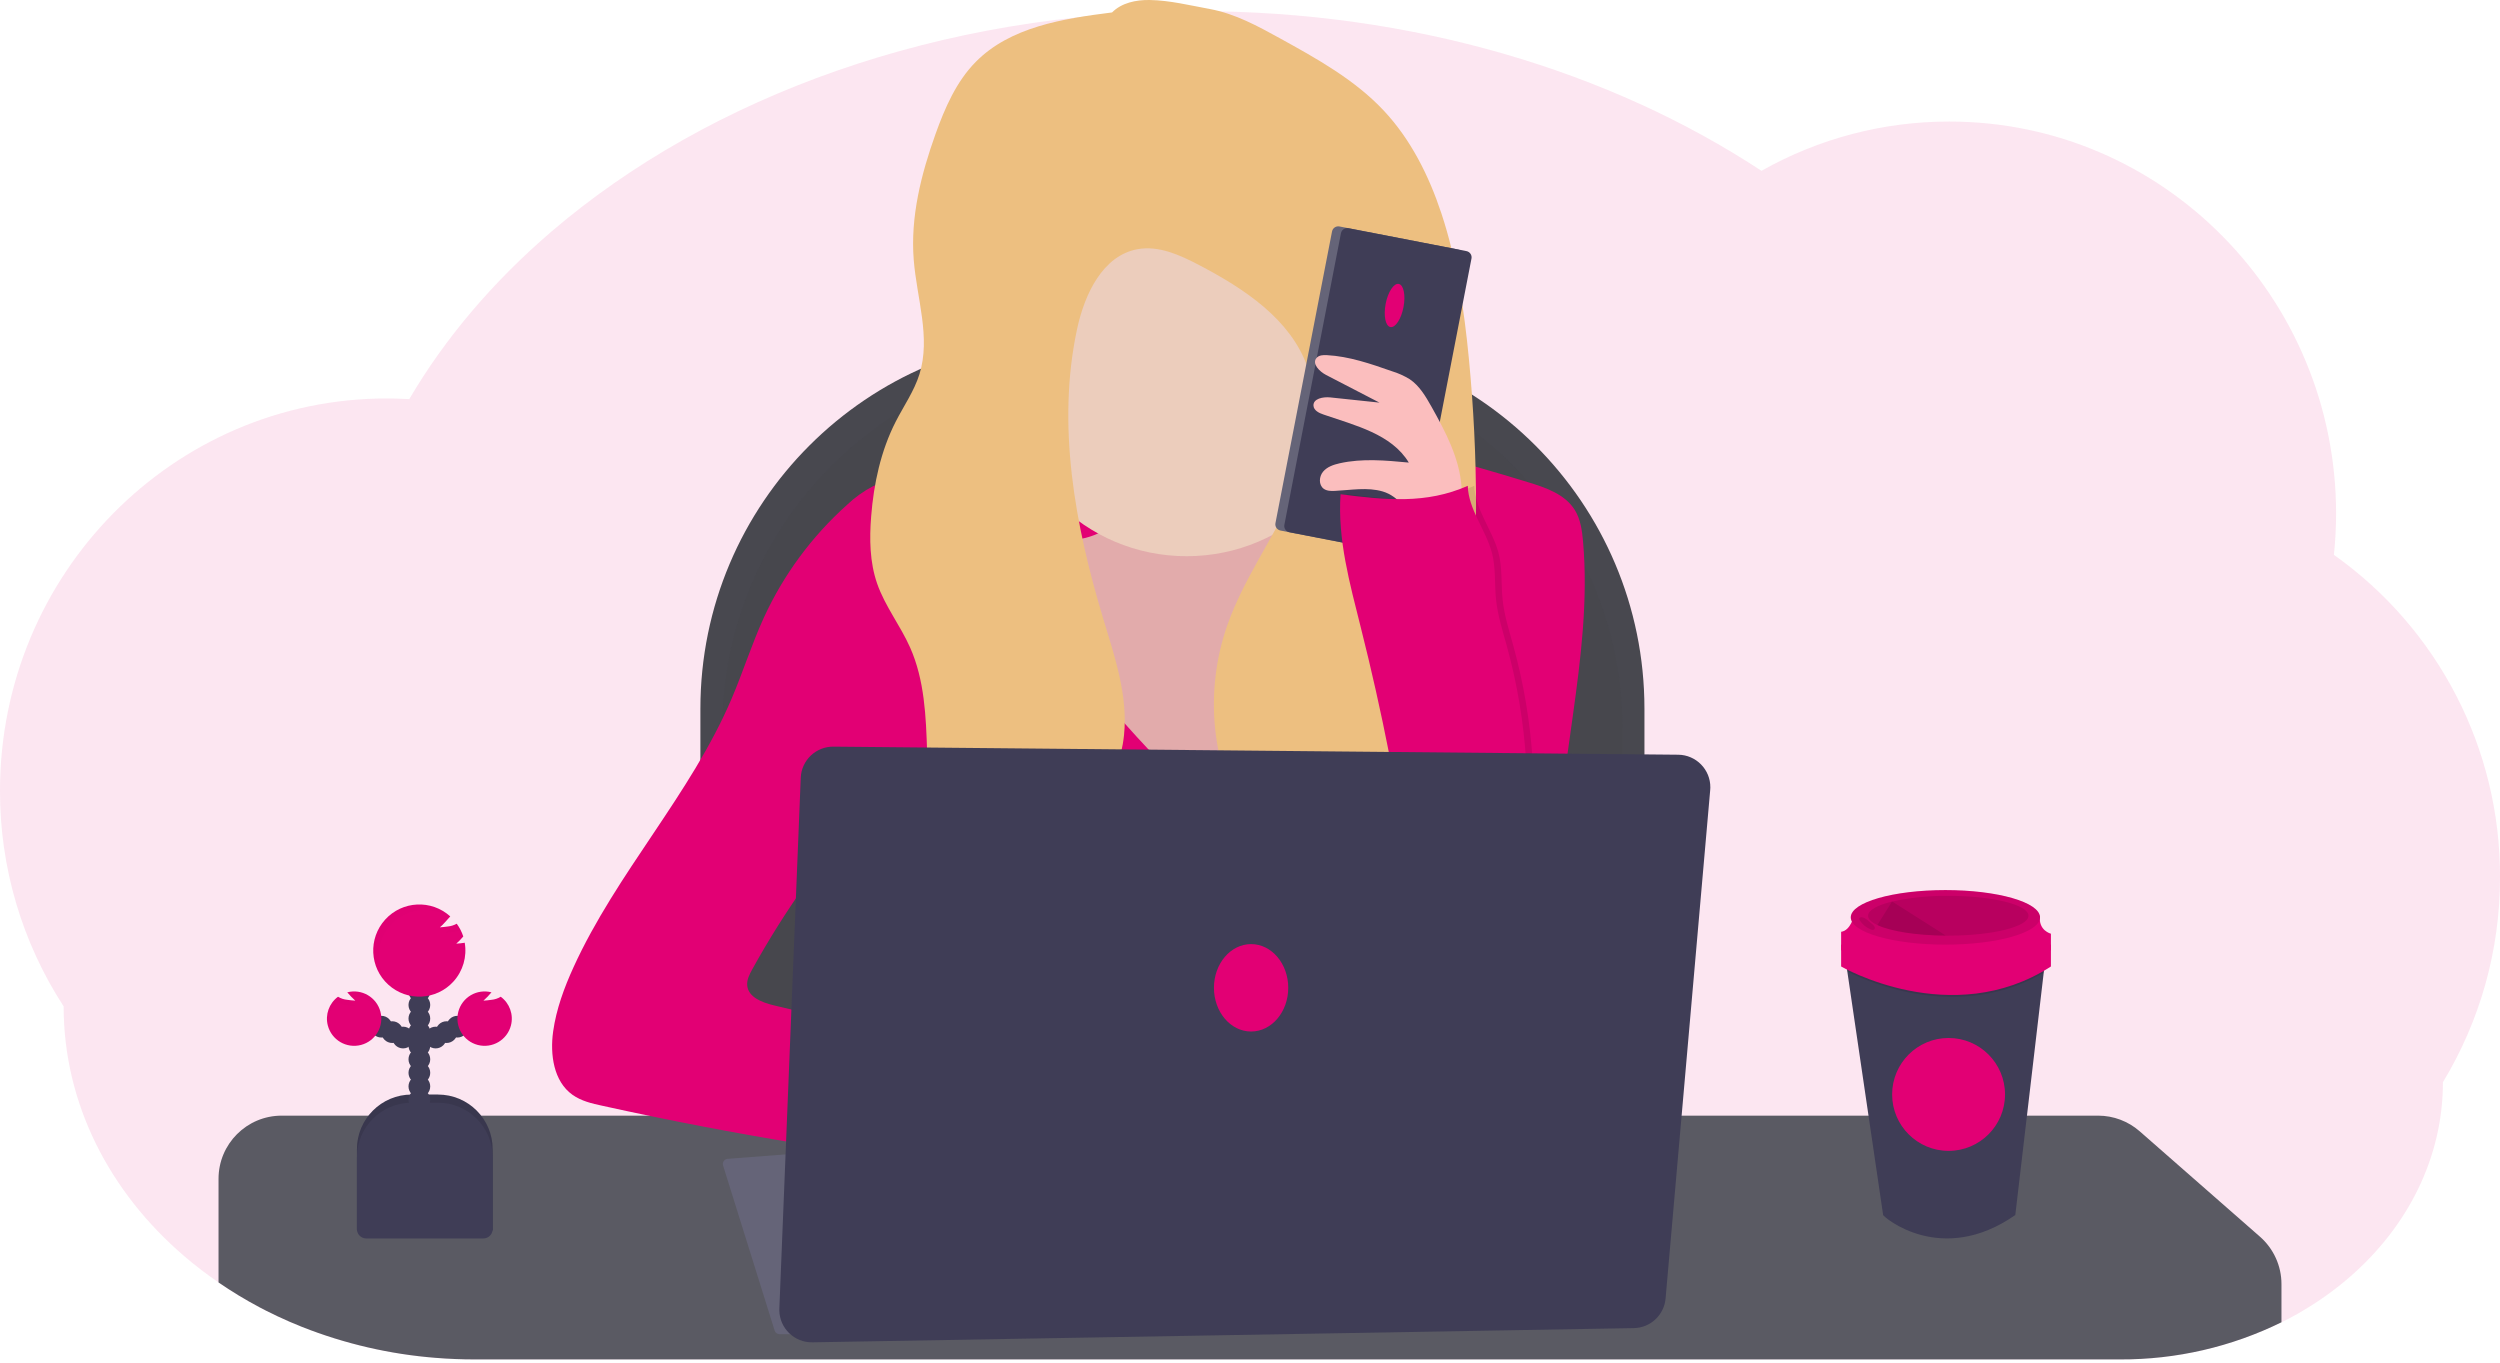<svg width="420" height="229" viewBox="0 0 420 229" fill="none" xmlns="http://www.w3.org/2000/svg">
<g clip-path="url(#clip0)">
<path opacity="0.1" d="M420 147.342C420.022 159.494 416.707 171.415 410.411 181.809C410.411 194.519 404.485 206.039 394.874 214.436C392.469 216.536 389.877 218.412 387.134 220.045C387.024 220.115 386.91 220.181 386.797 220.247C386.591 220.369 386.385 220.49 386.176 220.615L385.982 220.728C385.104 221.224 384.208 221.701 383.294 222.149C374.868 226.29 365.602 228.427 356.214 228.39H79.73C77.528 228.39 75.343 228.302 73.181 228.126C65.493 227.52 57.937 225.769 50.764 222.935C49.365 222.38 47.992 221.786 46.644 221.151C46.002 220.849 45.367 220.541 44.739 220.222C44.346 220.023 43.953 219.818 43.564 219.612C41.203 218.357 38.916 216.965 36.713 215.449C34.701 214.072 32.763 212.585 30.913 210.999C18.419 200.279 10.691 185.443 10.691 169.073C3.69 158.29 -0.026 145.705 1.03538e-05 132.844C1.03538e-05 96.447 29.092 66.94 64.983 66.94C66.084 66.94 67.185 66.973 68.287 67.032C68.445 67.032 68.599 67.032 68.757 67.054C74.807 56.741 82.895 47.265 92.62 38.924C119.142 16.199 157.904 1.873 201.082 1.873C237.362 1.873 270.526 11.988 295.927 28.699C305.554 23.259 316.425 20.406 327.483 20.421C363.366 20.421 392.465 49.927 392.465 86.325C392.461 88.626 392.337 90.928 392.098 93.219C409.651 105.647 420.059 125.835 420 147.342Z" fill="#E20074"/>
<path d="M180.181 56.545H213.748C248.274 56.541 276.264 84.531 276.267 119.057V119.06V203.765H117.666V119.06C117.666 84.535 145.656 56.545 180.181 56.545Z" fill="#48484F"/>
<path opacity="0.2" d="M183.853 59.953H210.077C244.602 59.95 272.592 87.94 272.596 122.465V122.468V200.356H121.337V122.468C121.337 87.943 149.328 59.953 183.853 59.953Z" fill="#414147"/>
<path d="M383.287 215.73V222.14C374.861 226.281 365.595 228.418 356.207 228.381H79.73C77.527 228.381 75.343 228.293 73.181 228.117C65.493 227.511 57.937 225.76 50.763 222.926C49.365 222.371 47.992 221.777 46.644 221.142C46.002 220.841 45.367 220.532 44.739 220.213C44.346 220.014 43.953 219.809 43.564 219.603C41.203 218.351 38.916 216.964 36.713 215.447V198.038C36.713 192.178 41.464 187.428 47.323 187.428H352.495C355.062 187.431 357.54 188.368 359.471 190.06L379.663 207.756C381.965 209.768 383.287 212.675 383.287 215.73Z" fill="#5A5A63"/>
<path d="M177.204 77.403C169.197 77.931 161.223 78.787 153.278 79.973C151.02 80.31 148.729 80.685 146.67 81.683C145.069 82.52 143.593 83.578 142.286 84.826C136.39 90.109 131.639 96.549 128.335 103.744C126.29 108.205 124.821 112.923 122.894 117.42C116.032 133.482 103.587 146.618 96.343 162.511C94.775 165.951 93.454 169.542 92.929 173.283C92.385 177.153 93.002 181.668 96.181 183.93C97.65 184.969 99.434 185.398 101.182 185.766C123.18 190.637 145.436 194.272 167.842 196.651C165.415 194.309 164.604 190.678 164.923 187.322C165.243 183.967 166.561 180.795 167.86 177.685C155.18 174.887 142.532 171.95 129.914 168.874C128.03 168.415 125.769 167.552 125.537 165.628C125.42 164.648 125.905 163.705 126.382 162.842C131.764 153.098 138.215 143.986 145.62 135.674C145.62 145.976 145.109 157.61 145.109 167.916H264.097C262.665 162.034 261.824 156.028 261.586 149.981C261.031 130.244 267.677 110.658 265.951 90.961C265.789 89.144 265.54 87.271 264.589 85.715C262.948 83.027 259.673 81.915 256.663 80.997C245.12 77.487 233.335 73.937 221.271 74.212C217.684 74.297 214.112 74.715 210.547 75.138C199.684 76.419 188.119 76.679 177.204 77.403Z" fill="#E20074"/>
<path d="M121.477 195.806L130.141 223.536C130.255 223.896 130.589 224.142 130.967 224.142H168.147L159.336 191.834L122.233 194.687C121.756 194.727 121.403 195.146 121.44 195.623C121.448 195.685 121.459 195.748 121.477 195.806Z" fill="#656478"/>
<path d="M185.035 89.327C183.42 90.256 181.536 90.59 179.7 90.909L167.853 92.966C165.548 93.366 163.121 93.821 161.344 95.344C157.709 98.454 158.495 104.178 159.596 108.833L161.799 118.173C163.459 125.192 165.155 132.296 168.558 138.655C174.502 149.754 185.406 157.746 197.396 161.597C201.681 162.974 206.207 163.87 210.679 163.378C219.439 162.416 226.932 156.171 231.551 148.663C236.169 141.155 238.368 132.447 240.384 123.863C242.319 115.647 244.158 107.313 244.033 98.869C243.996 96.24 243.732 93.494 242.33 91.266C239.257 86.372 232.292 86.005 226.583 86.908C225.695 87.051 224.773 87.205 223.918 86.937C221.348 86.137 221.289 82.609 220.188 80.16C218.106 75.541 211.931 74.723 206.883 75.141C201.835 75.56 193.975 76.099 189.576 78.959C185.347 81.695 189.995 86.467 185.035 89.327Z" fill="#FBBEBE"/>
<path opacity="0.1" d="M185.035 89.327C183.42 90.256 181.536 90.59 179.7 90.909L167.853 92.966C165.548 93.366 163.121 93.821 161.344 95.344C157.709 98.454 158.495 104.178 159.596 108.833L161.799 118.173C163.459 125.192 165.155 132.296 168.558 138.655C174.502 149.754 185.406 157.746 197.396 161.597C201.681 162.974 206.207 163.87 210.679 163.378C219.439 162.416 226.932 156.171 231.551 148.663C236.169 141.155 238.368 132.447 240.384 123.863C242.319 115.647 244.158 107.313 244.033 98.869C243.996 96.24 243.732 93.494 242.33 91.266C239.257 86.372 232.292 86.005 226.583 86.908C225.695 87.051 224.773 87.205 223.918 86.937C221.348 86.137 221.289 82.609 220.188 80.16C218.106 75.541 211.931 74.723 206.883 75.141C201.835 75.56 193.975 76.099 189.576 78.959C185.347 81.695 189.995 86.467 185.035 89.327Z" fill="black"/>
<path d="M175.229 99.849C177.02 103.608 178.364 107.595 180.53 111.153C182.252 113.98 184.459 116.473 186.654 118.951C192.341 125.383 198.101 131.866 205.139 136.764C208.054 121.792 215.096 107.929 225.467 96.746C228.5 93.49 232.296 90.281 236.746 90.402C239.506 90.48 242.054 91.849 244.353 93.373C246.923 95.072 249.353 97.044 251.2 99.493C254.118 103.392 255.378 108.33 255.605 113.194C255.833 118.059 255.077 122.912 254.328 127.721L250.473 152.58C250.249 154.019 249.937 155.609 248.762 156.472C248.094 156.894 247.341 157.166 246.559 157.265C232.546 159.992 218.103 158.223 203.825 158.083C188.038 157.933 171.815 159.732 156.861 154.709C156.079 154.445 155.268 154.14 154.739 153.513C154.39 153.039 154.141 152.503 154.005 151.93C150.521 140.652 153.315 128.533 155.382 116.913C157.019 107.705 158.183 98.421 158.873 89.092C158.936 88.251 168.173 90.109 169.204 90.704C172.013 92.367 173.878 97.014 175.229 99.849Z" fill="#E20074"/>
<path d="M199.353 93.442C216.385 93.442 230.192 79.635 230.192 62.603C230.192 45.571 216.385 31.764 199.353 31.764C182.321 31.764 168.514 45.571 168.514 62.603C168.514 79.635 182.321 93.442 199.353 93.442Z" fill="#ECCDBC"/>
<path d="M186.827 2.089C178.599 3.131 169.718 4.508 163.903 10.419C160.65 13.723 158.745 18.129 157.177 22.49C154.746 29.282 152.936 36.441 153.506 43.648C154.012 50.095 156.399 56.689 154.467 62.864C153.579 65.705 151.835 68.187 150.48 70.834C147.969 75.75 146.787 81.261 146.354 86.764C146.053 90.549 146.111 94.445 147.356 98.031C148.681 101.85 151.266 105.099 152.903 108.792C155.327 114.248 155.569 120.386 155.756 126.352C155.943 132.318 156.101 138.243 156.241 144.187C156.329 147.925 156.336 151.927 154.269 155.043C161.902 151.985 169.641 148.865 176.172 143.872C182.704 138.879 187.99 131.679 188.835 123.499C189.518 116.869 187.278 110.334 185.347 103.953C180.574 88.166 177.49 71.337 180.963 55.216C182.215 49.412 185.259 42.932 191.1 41.864C194.665 41.214 198.222 42.84 201.435 44.522C209.027 48.494 216.854 53.634 219.681 61.722C222.251 69.035 220.089 77.182 216.744 84.165C213.4 91.148 208.847 97.569 206.248 104.867C202.257 116.065 203.381 129.175 210.011 139.04C216.641 148.905 228.893 154.974 240.674 153.38C239.752 149.401 236.863 146.185 235.314 142.403C232.498 135.534 234.396 127.633 237.425 120.856C240.454 114.079 244.588 107.76 246.482 100.565C247.818 95.498 247.98 90.204 247.973 84.965C247.973 76.719 247.565 68.47 246.772 60.261C245.979 52.052 244.767 43.74 242.153 35.843C240.053 29.51 236.995 23.386 232.421 18.529C227.553 13.356 221.216 9.85 214.993 6.413C211.27 4.365 207.467 2.29 203.289 1.523C199.985 0.917 196.511 0.055 193.141 -0C190.85 -0.033 188.442 0.462 186.827 2.089Z" fill="#EDBF80"/>
<path d="M225.03 38.046L244.87 41.897C245.447 42.011 245.825 42.569 245.711 43.145L236.206 92.139C236.092 92.715 235.534 93.094 234.958 92.98L215.118 89.129C214.541 89.015 214.163 88.457 214.277 87.88L223.782 38.886C223.892 38.31 224.454 37.932 225.03 38.046Z" fill="#656478"/>
<path d="M226.528 38.336L246.368 42.187C246.945 42.301 247.323 42.859 247.209 43.435L237.704 92.429C237.59 93.005 237.032 93.383 236.456 93.27L216.616 89.418C216.039 89.305 215.661 88.747 215.775 88.17L225.28 39.176C225.394 38.6 225.952 38.225 226.528 38.336Z" fill="#3F3D56"/>
<path d="M235.784 51.613C236.172 49.612 235.817 47.861 234.991 47.7C234.165 47.54 233.181 49.032 232.792 51.032C232.404 53.033 232.759 54.784 233.585 54.944C234.411 55.105 235.396 53.613 235.784 51.613Z" fill="#E20074"/>
<path d="M240.472 68.294C239.503 66.579 238.467 64.806 236.834 63.708C235.894 63.132 234.884 62.68 233.831 62.361C230.273 61.116 226.657 59.861 222.894 59.662C222.281 59.633 221.579 59.662 221.179 60.132C220.357 61.098 221.66 62.412 222.787 62.996L231.753 67.64L223.488 66.766C222.288 66.638 220.577 66.965 220.665 68.169C220.724 68.958 221.59 69.388 222.339 69.637C227.644 71.473 233.776 72.912 236.68 77.714C232.81 77.347 228.856 76.98 225.063 77.832C224.024 78.067 222.949 78.43 222.27 79.249C221.59 80.068 221.513 81.452 222.369 82.102C222.897 82.494 223.61 82.505 224.27 82.469C226.962 82.34 229.722 81.804 232.307 82.571C234.892 83.339 237.186 86.048 236.294 88.589C238.585 88.794 241.294 88.589 243.413 87.601C245.748 86.5 245.693 84.429 245.549 81.933C245.245 77.042 242.818 72.479 240.472 68.294Z" fill="#FBBEBE"/>
<path opacity="0.1" d="M238.155 148.325C236.099 133.879 233.284 119.549 229.711 105.4C227.876 98.057 225.79 90.59 226.315 83.034C233.9 84 240.696 84.716 247.686 81.617C247.8 85.586 250.678 88.96 251.725 92.796C252.426 95.366 252.162 98.087 252.437 100.734C252.712 103.381 253.538 105.947 254.247 108.521C257.764 121.275 258.59 134.616 256.681 147.708C250.194 148.479 244.628 149.327 238.155 148.325Z" fill="black"/>
<path d="M237.054 148.325C234.998 133.879 232.182 119.549 228.61 105.4C226.774 98.057 224.689 90.59 225.214 83.034C232.799 84 239.595 84.716 246.585 81.617C246.699 85.586 249.577 88.96 250.623 92.796C251.324 95.366 251.06 98.087 251.335 100.734C251.611 103.381 252.437 105.947 253.145 108.521C256.663 121.275 257.489 134.616 255.58 147.708C249.092 148.479 243.527 149.327 237.054 148.325Z" fill="#E20074"/>
<path d="M130.931 219.835L134.525 130.669C134.642 127.721 137.084 125.404 140.032 125.434L281.936 126.792C284.95 126.822 287.366 129.292 287.337 132.303C287.337 132.442 287.329 132.586 287.314 132.725L279.818 218.146C279.575 220.929 277.27 223.077 274.476 223.124L136.478 225.511C133.464 225.562 130.978 223.161 130.927 220.143C130.927 220.044 130.927 219.941 130.931 219.835Z" fill="#3F3D56"/>
<path d="M210.184 173.295C213.63 173.295 216.425 170.007 216.425 165.952C216.425 161.897 213.63 158.609 210.184 158.609C206.737 158.609 203.942 161.897 203.942 165.952C203.942 170.007 206.737 173.295 210.184 173.295Z" fill="#E20074"/>
<path d="M343.636 160.906L343.343 163.425L338.57 204.125C326.128 212.8 316.45 204.463 316.366 204.125L310.352 163.234L310.011 160.906H343.636Z" fill="#3F3D56"/>
<path opacity="0.1" d="M343.636 160.906L343.343 163.425C329.326 171.575 314.372 165.231 310.352 163.234L310.011 160.906H343.636Z" fill="black"/>
<path d="M309.309 158.697V162.369C309.309 162.369 327.85 173.148 344.554 162.369V158.697H309.309Z" fill="#E20074"/>
<path d="M311.465 153.848C311.465 153.848 310.925 156.326 309.309 156.542V159.667H344.554V156.865C344.554 156.865 342.399 156.326 342.719 153.848H311.465Z" fill="#E20074"/>
<path d="M326.825 158.697C335.605 158.697 342.722 156.645 342.722 154.115C342.722 151.585 335.605 149.533 326.825 149.533C318.046 149.533 310.929 151.585 310.929 154.115C310.929 156.645 318.046 158.697 326.825 158.697Z" fill="#E20074"/>
<path opacity="0.1" d="M326.825 158.697C335.605 158.697 342.722 156.645 342.722 154.115C342.722 151.585 335.605 149.533 326.825 149.533C318.046 149.533 310.929 151.585 310.929 154.115C310.929 156.645 318.046 158.697 326.825 158.697Z" fill="black"/>
<path opacity="0.1" d="M340.78 153.846C340.78 155.682 334.752 157.187 327.31 157.187H326.913C321.917 157.15 317.599 156.453 315.396 155.41C314.402 154.94 313.836 154.408 313.836 153.846C313.836 152.914 315.378 152.069 317.875 151.464C320.977 150.784 324.145 150.465 327.321 150.505C334.752 150.505 340.78 152 340.78 153.846Z" fill="black"/>
<path opacity="0.1" d="M326.913 157.187C321.917 157.151 317.599 156.453 315.396 155.411L317.864 151.449L326.913 157.187Z" fill="black"/>
<path opacity="0.1" d="M312.834 154.103C312.643 154.063 312.39 154.129 312.353 154.32C312.349 154.415 312.375 154.514 312.426 154.595C312.849 155.26 313.458 155.785 314.181 156.097C314.306 156.166 314.442 156.211 314.582 156.225C314.732 156.244 314.879 156.166 314.949 156.034C314.989 155.92 314.982 155.799 314.923 155.693C314.809 155.495 314.655 155.322 314.468 155.194C313.976 154.808 313.473 154.21 312.834 154.103Z" fill="black"/>
<path d="M327.361 193.347C332.599 193.347 336.844 189.101 336.844 183.864C336.844 178.627 332.599 174.381 327.361 174.381C322.124 174.381 317.878 178.627 317.878 183.864C317.878 189.101 322.124 193.347 327.361 193.347Z" fill="#E20074"/>
<path d="M69.142 183.887H73.588C78.658 183.887 82.766 187.995 82.766 193.065V206.704H59.964V193.065C59.964 187.999 64.072 183.887 69.142 183.887Z" fill="#3F3D56"/>
<path opacity="0.1" d="M69.142 183.887H73.588C78.658 183.887 82.766 187.995 82.766 193.065V206.704H59.964V193.065C59.964 187.999 64.072 183.887 69.142 183.887Z" fill="black"/>
<path d="M70.453 188.905C71.46 188.905 72.278 188.088 72.278 187.081C72.278 186.073 71.46 185.256 70.453 185.256C69.445 185.256 68.628 186.073 68.628 187.081C68.628 188.088 69.445 188.905 70.453 188.905Z" fill="#3F3D56"/>
<path d="M70.453 186.624C71.46 186.624 72.278 185.807 72.278 184.799C72.278 183.792 71.46 182.975 70.453 182.975C69.445 182.975 68.628 183.792 68.628 184.799C68.628 185.807 69.445 186.624 70.453 186.624Z" fill="#3F3D56"/>
<path d="M70.453 184.341C71.46 184.341 72.278 183.524 72.278 182.516C72.278 181.508 71.46 180.691 70.453 180.691C69.445 180.691 68.628 181.508 68.628 182.516C68.628 183.524 69.445 184.341 70.453 184.341Z" fill="#3F3D56"/>
<path d="M70.453 182.061C71.46 182.061 72.278 181.244 72.278 180.237C72.278 179.229 71.46 178.412 70.453 178.412C69.445 178.412 68.628 179.229 68.628 180.237C68.628 181.244 69.445 182.061 70.453 182.061Z" fill="#3F3D56"/>
<path d="M70.453 179.782C71.46 179.782 72.278 178.965 72.278 177.957C72.278 176.95 71.46 176.133 70.453 176.133C69.445 176.133 68.628 176.95 68.628 177.957C68.628 178.965 69.445 179.782 70.453 179.782Z" fill="#3F3D56"/>
<path d="M70.453 177.501C71.46 177.501 72.278 176.684 72.278 175.676C72.278 174.668 71.46 173.852 70.453 173.852C69.445 173.852 68.628 174.668 68.628 175.676C68.628 176.684 69.445 177.501 70.453 177.501Z" fill="#3F3D56"/>
<path d="M70.453 175.222C71.46 175.222 72.278 174.405 72.278 173.397C72.278 172.389 71.46 171.572 70.453 171.572C69.445 171.572 68.628 172.389 68.628 173.397C68.628 174.405 69.445 175.222 70.453 175.222Z" fill="#3F3D56"/>
<path d="M73.192 176.132C74.199 176.132 75.016 175.315 75.016 174.307C75.016 173.299 74.199 172.482 73.192 172.482C72.184 172.482 71.367 173.299 71.367 174.307C71.367 175.315 72.184 176.132 73.192 176.132Z" fill="#3F3D56"/>
<path d="M75.016 175.222C76.024 175.222 76.841 174.405 76.841 173.397C76.841 172.389 76.024 171.572 75.016 171.572C74.008 171.572 73.192 172.389 73.192 173.397C73.192 174.405 74.008 175.222 75.016 175.222Z" fill="#3F3D56"/>
<path d="M76.841 174.307C77.849 174.307 78.665 173.491 78.665 172.483C78.665 171.475 77.849 170.658 76.841 170.658C75.833 170.658 75.016 171.475 75.016 172.483C75.016 173.491 75.833 174.307 76.841 174.307Z" fill="#3F3D56"/>
<path d="M70.453 172.942C71.46 172.942 72.278 172.125 72.278 171.118C72.278 170.11 71.46 169.293 70.453 169.293C69.445 169.293 68.628 170.11 68.628 171.118C68.628 172.125 69.445 172.942 70.453 172.942Z" fill="#3F3D56"/>
<path d="M70.453 170.661C71.46 170.661 72.278 169.844 72.278 168.836C72.278 167.829 71.46 167.012 70.453 167.012C69.445 167.012 68.628 167.829 68.628 168.836C68.628 169.844 69.445 170.661 70.453 170.661Z" fill="#3F3D56"/>
<path d="M70.453 168.378C71.46 168.378 72.278 167.561 72.278 166.553C72.278 165.545 71.46 164.729 70.453 164.729C69.445 164.729 68.628 165.545 68.628 166.553C68.628 167.561 69.445 168.378 70.453 168.378Z" fill="#3F3D56"/>
<path d="M70.453 166.099C71.46 166.099 72.278 165.282 72.278 164.274C72.278 163.266 71.46 162.449 70.453 162.449C69.445 162.449 68.628 163.266 68.628 164.274C68.628 165.282 69.445 166.099 70.453 166.099Z" fill="#3F3D56"/>
<path d="M78.016 158.392C77.564 158.458 77.109 158.506 76.654 158.535C77.079 158.165 77.472 157.757 77.832 157.324C77.579 156.557 77.208 155.837 76.731 155.183C76.279 155.437 75.78 155.595 75.262 155.646C74.811 155.712 74.355 155.76 73.9 155.793C74.499 155.305 75.057 154.57 75.644 153.957C72.476 151.086 67.578 151.325 64.707 154.493C61.836 157.662 62.075 162.559 65.243 165.43C68.412 168.301 73.309 168.062 76.18 164.894C77.784 163.125 78.482 160.716 78.071 158.363L78.016 158.392Z" fill="#E20074"/>
<path d="M84.114 167.456C83.647 167.743 83.123 167.915 82.579 167.967C82.128 168.033 81.672 168.084 81.217 168.113C81.702 167.68 82.153 167.21 82.568 166.711C80.127 166.076 77.634 167.537 76.995 169.978C76.36 172.42 77.821 174.913 80.263 175.552C82.704 176.187 85.197 174.725 85.836 172.284C86.309 170.47 85.626 168.554 84.114 167.445V167.456Z" fill="#E20074"/>
<path d="M67.718 176.132C68.725 176.132 69.542 175.315 69.542 174.307C69.542 173.299 68.725 172.482 67.718 172.482C66.71 172.482 65.893 173.299 65.893 174.307C65.893 175.315 66.71 176.132 67.718 176.132Z" fill="#3F3D56"/>
<path d="M65.893 175.222C66.901 175.222 67.718 174.405 67.718 173.397C67.718 172.389 66.901 171.572 65.893 171.572C64.885 171.572 64.068 172.389 64.068 173.397C64.068 174.405 64.885 175.222 65.893 175.222Z" fill="#3F3D56"/>
<path d="M64.068 174.307C65.076 174.307 65.893 173.491 65.893 172.483C65.893 171.475 65.076 170.658 64.068 170.658C63.061 170.658 62.244 171.475 62.244 172.483C62.244 173.491 63.061 174.307 64.068 174.307Z" fill="#3F3D56"/>
<path d="M56.795 167.456C57.262 167.743 57.787 167.919 58.33 167.967C58.782 168.033 59.237 168.084 59.692 168.113C59.208 167.68 58.756 167.21 58.341 166.711C60.782 166.076 63.275 167.537 63.914 169.978C64.549 172.42 63.088 174.913 60.647 175.552C58.205 176.187 55.712 174.725 55.074 172.284C54.6 170.47 55.283 168.554 56.795 167.445V167.456Z" fill="#E20074"/>
<path d="M69.142 185.256H73.588C78.658 185.256 82.766 189.364 82.766 194.434V206.502C82.766 207.361 82.069 208.059 81.21 208.059H61.52C60.661 208.059 59.964 207.361 59.964 206.502V194.434C59.964 189.368 64.072 185.256 69.142 185.256Z" fill="#3F3D56"/>
<g opacity="0.1">
<path opacity="0.1" d="M78.155 158.893C77.972 159.091 77.773 159.278 77.568 159.451C77.777 159.451 77.983 159.418 78.192 159.396C78.199 159.227 78.174 159.058 78.155 158.893Z" fill="black"/>
<path opacity="0.1" d="M74.829 156.711C75.288 156.682 75.74 156.634 76.195 156.568C76.602 156.517 77.002 156.407 77.38 156.245C77.197 155.878 76.98 155.526 76.742 155.191C76.514 155.331 76.264 155.434 76.007 155.503C75.648 155.937 75.255 156.341 74.829 156.711Z" fill="black"/>
<path opacity="0.1" d="M63.613 160.629C63.606 156.355 67.064 152.882 71.338 152.875C72.828 152.871 74.289 153.301 75.545 154.108L75.662 153.983C72.465 151.138 67.571 151.425 64.725 154.622C61.88 157.82 62.167 162.714 65.364 165.559C65.394 165.585 65.423 165.611 65.449 165.633C64.263 164.237 63.609 162.464 63.613 160.629Z" fill="black"/>
</g>
<g opacity="0.1">
<path opacity="0.1" d="M81.217 169.024C81.672 168.995 82.128 168.947 82.579 168.881C83.123 168.829 83.647 168.653 84.114 168.367C85.156 169.134 85.825 170.309 85.949 171.598C85.968 171.44 85.975 171.278 85.975 171.117C85.983 169.67 85.3 168.308 84.139 167.445C83.673 167.732 83.148 167.904 82.605 167.956L82.238 168.003C81.926 168.37 81.584 168.712 81.217 169.024Z" fill="black"/>
<path opacity="0.1" d="M81.401 167.467C81.551 167.467 81.705 167.478 81.856 167.5C82.094 167.246 82.329 166.975 82.568 166.71C80.138 166.061 77.645 167.503 76.995 169.934C76.892 170.319 76.841 170.716 76.841 171.116C76.841 171.27 76.841 171.421 76.863 171.571C77.098 169.244 79.058 167.467 81.401 167.467Z" fill="black"/>
</g>
<g opacity="0.1">
<path opacity="0.1" d="M59.692 169.024C59.237 168.995 58.782 168.947 58.33 168.881C57.787 168.829 57.262 168.653 56.795 168.367C55.753 169.134 55.085 170.309 54.96 171.598C54.941 171.44 54.934 171.278 54.934 171.117C54.927 169.67 55.61 168.308 56.77 167.445C57.236 167.732 57.761 167.908 58.304 167.956L58.672 168.003C58.983 168.374 59.325 168.716 59.692 169.024Z" fill="black"/>
<path opacity="0.1" d="M59.508 167.467C59.354 167.467 59.2 167.478 59.05 167.5C58.815 167.246 58.58 166.975 58.341 166.71C60.772 166.061 63.264 167.503 63.914 169.934C64.017 170.319 64.068 170.716 64.068 171.116C64.068 171.27 64.068 171.421 64.046 171.571C63.811 169.244 61.851 167.467 59.508 167.467Z" fill="black"/>
</g>
</g>
<defs>
<clipPath id="clip0">
<rect width="420" height="228.393" fill="white"/>
</clipPath>
</defs>
</svg>
